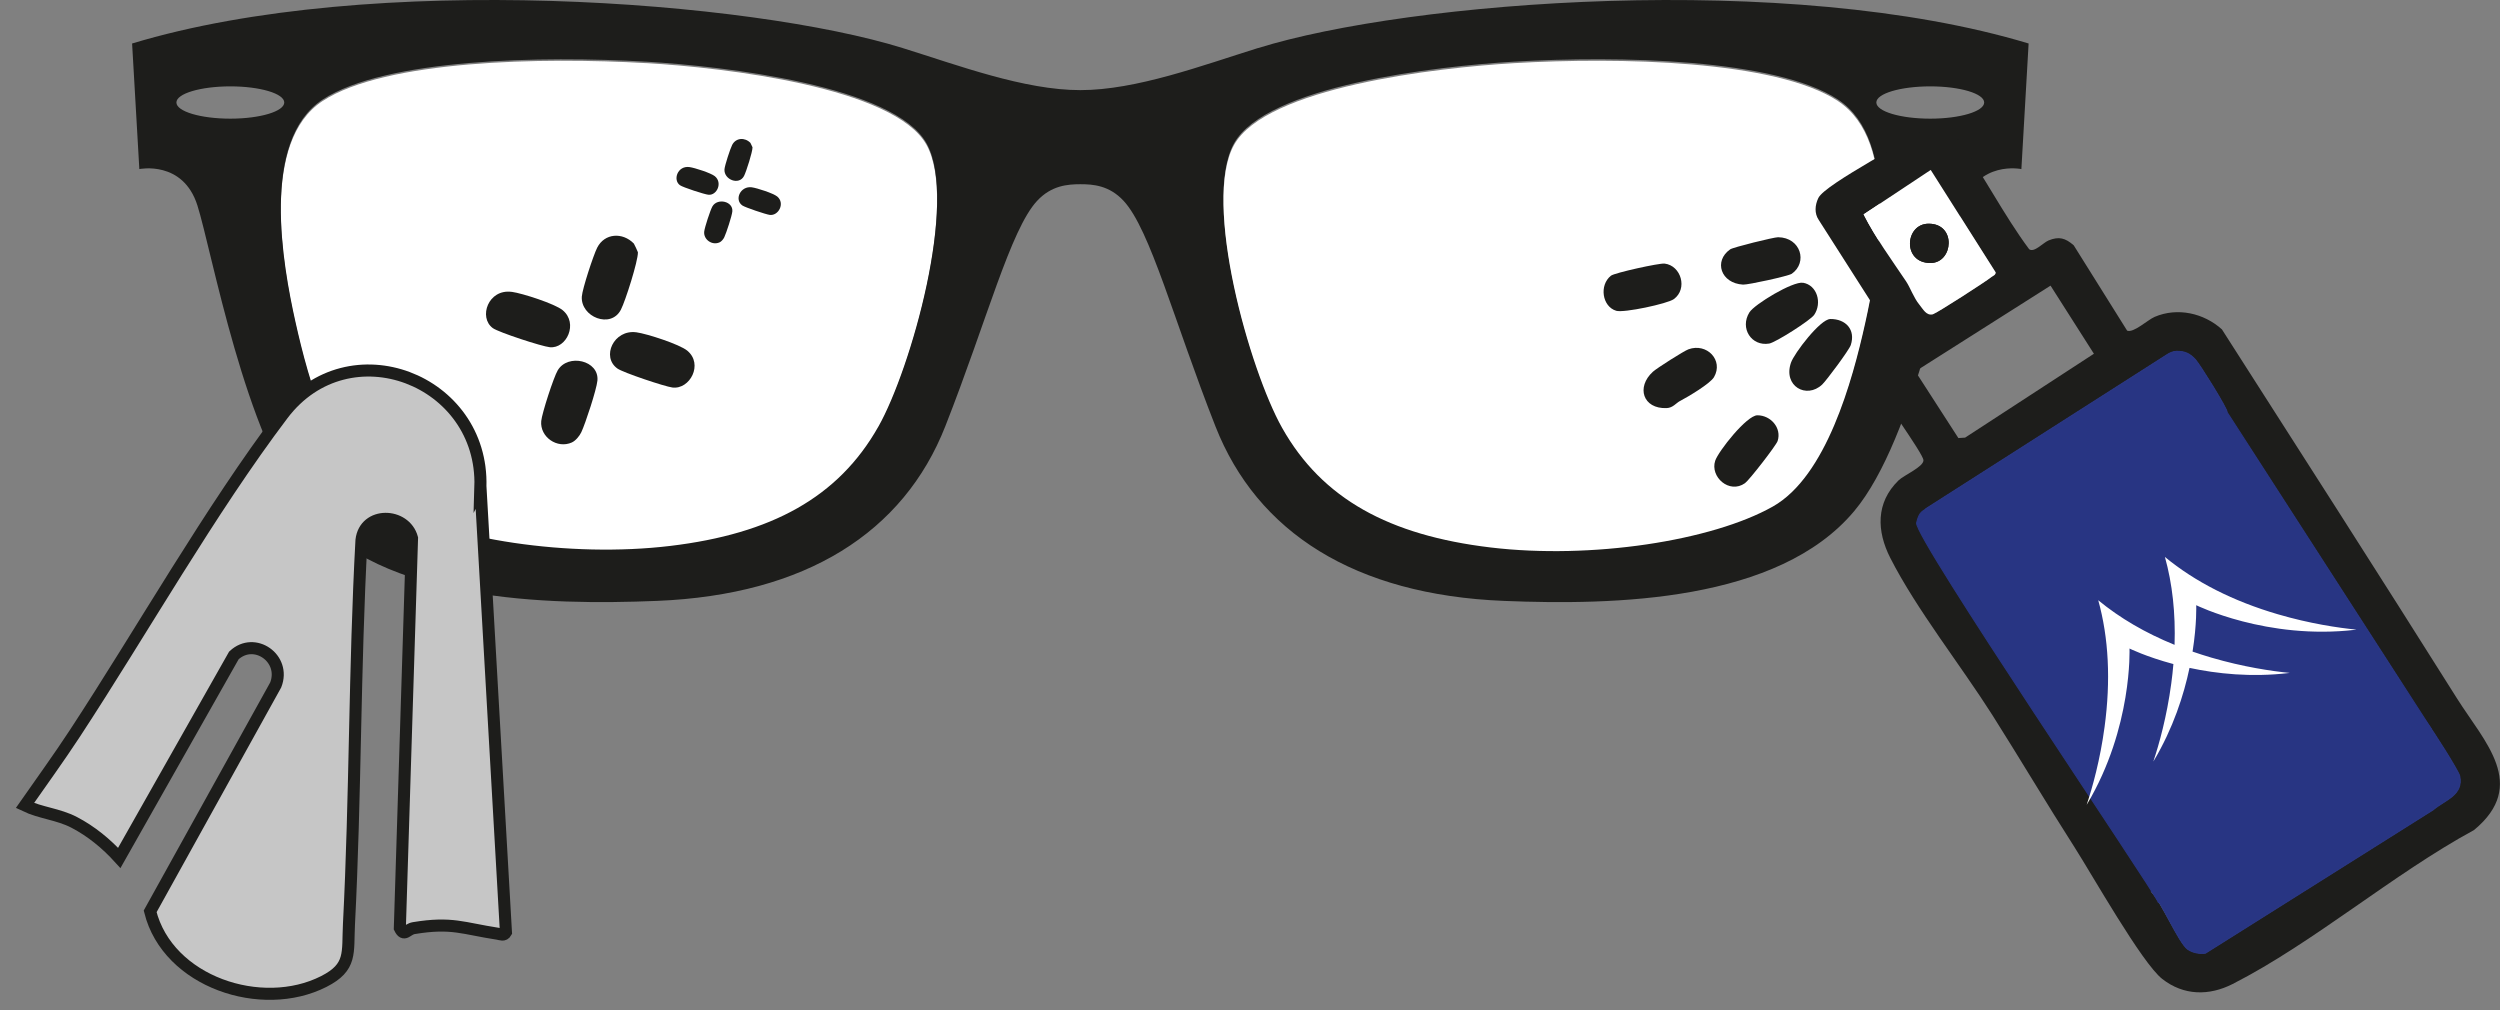 <svg id="Capa_1" xmlns="http://www.w3.org/2000/svg" xmlns:xlink="http://www.w3.org/1999/xlink" viewBox="0 0 559.79 226.26"><rect x="0" y="0" width="559.79" height="226.26" fill="#808080" stroke="none"/><defs><style>.cls-1,.cls-2,.cls-3{fill:none;}.cls-4{fill:#1d1d1b;}.cls-2{stroke:#283583;stroke-width:.25px;}.cls-2,.cls-3{stroke-miterlimit:10;}.cls-5{fill:#c6c6c6;}.cls-6{fill:#fff;}.cls-3{stroke:#1d1d1b;stroke-width:2.7px;}.cls-7{fill:#283583;}.cls-8{clip-path:url(#clippath);}</style><clipPath id="clippath"><rect class="cls-1" y="0" width="559.79" height="226.26"></rect></clipPath></defs><g class="cls-8"><path class="cls-6" d="M144.7,14.14c-23.29-1.35-58.46-.68-72.45,8.47-13.99,9.15-8.97,36.94-6.1,49.81,2.87,12.88,8.7,34.25,20.68,41,13.63,7.68,40.65,11.86,63.24,9.15,22.6-2.71,37.66-10.85,46.63-26.77,7.26-12.89,17.93-50.49,10.76-63.37-7.17-12.88-45.19-17.28-62.76-18.3"></path><path class="cls-4" d="M432.22,26.57c-6.67,0-12.08-1.62-12.08-3.62s5.41-3.61,12.08-3.61,12.07,1.62,12.07,3.61-5.41,3.62-12.07,3.62M417.63,72.09c-2.87,12.88-8.7,34.25-20.68,41-13.63,7.68-40.65,11.86-63.24,9.15-22.6-2.71-37.66-10.84-46.63-26.77-7.26-12.89-17.93-50.49-10.76-63.37,7.17-12.88,45.19-17.28,62.76-18.3,23.29-1.35,58.46-.68,72.45,8.47,13.99,9.15,8.97,36.94,6.1,49.81M196.71,95.47c-8.97,15.93-24.03,24.06-46.63,26.77-22.59,2.71-49.61-1.47-63.24-9.15-11.98-6.75-17.81-28.12-20.68-41-2.87-12.88-7.89-40.66,6.1-49.81,13.99-9.15,49.16-9.82,72.45-8.47,17.57,1.02,55.59,5.42,62.76,18.3,7.17,12.88-3.5,50.48-10.76,63.37M39.5,22.95c0-1.99,5.41-3.61,12.08-3.61s12.07,1.62,12.07,3.61-5.41,3.62-12.07,3.62-12.08-1.62-12.08-3.62M281.71,10.75c-12.51,3.9-27.26,9.43-39.81,9.43s-27.31-5.54-39.81-9.43C168.37.25,83.37-6.53,29.58,9.74l1.62,28.12s9.77-2.03,13,8.13c3.23,10.17,10.72,52.08,24.43,68.45,17.02,20.33,53.68,21.11,78.47,20.11,33.38-1.36,55.23-15.36,64.56-39.08,9.33-23.72,14.59-44.05,20.56-50.49,3.22-3.47,6.85-3.72,9.69-3.73,2.83,0,6.47.25,9.69,3.73,5.97,6.44,11.23,26.77,20.56,50.49,9.32,23.72,31.18,37.73,64.56,39.08,24.79,1.01,61.45.23,78.47-20.11,13.71-16.37,21.2-58.29,24.43-68.45,3.23-10.17,13-8.13,13-8.13l1.62-28.12c-53.8-16.27-138.8-9.49-172.51,1.02"></path><path class="cls-6" d="M411.54,22.61c-13.99-9.15-49.16-9.82-72.45-8.47-17.57,1.02-55.59,5.42-62.76,18.3-7.17,12.88,3.5,50.48,10.76,63.37,8.97,15.93,24.03,24.06,46.62,26.77,22.6,2.71,49.61-1.47,63.24-9.15,11.99-6.75,17.82-28.13,20.68-41,2.87-12.88,7.89-40.66-6.1-49.81"></path><path class="cls-4" d="M128.06,99.07c-3.3,1.49-7.2-1.23-6.87-4.79.17-1.77,2.78-9.82,3.69-11.35,2.27-3.84,9.33-2.25,8.89,2.31-.2,2.02-2.67,9.54-3.6,11.53-.4.85-1.28,1.92-2.12,2.3"></path><path class="cls-4" d="M114.61,65.35c2.35.32,9.65,2.68,11.37,4.1,3.56,2.93.91,8.65-2.86,8.3-1.77-.17-11.46-3.33-12.77-4.28-3.26-2.38-1.05-8.84,4.26-8.11"></path><path class="cls-4" d="M141.93,54.54c.07.08.91,1.84.91,1.95.04,1.96-2.8,10.9-3.81,12.85-2.25,4.37-9.06,1.63-8.75-2.95.12-1.72,2.59-9.25,3.44-10.93,1.67-3.28,5.7-3.5,8.21-.92"></path><path class="cls-4" d="M142.51,74.41c2.36.32,9.64,2.68,11.37,4.1,3.68,3.02.59,8.76-3.32,8.26-1.7-.22-11.02-3.33-12.31-4.25-3.67-2.61-.82-8.81,4.26-8.11"></path><path class="cls-4" d="M161.11,54.27c-1.65.75-3.6-.62-3.43-2.39.08-.89,1.39-4.91,1.85-5.68,1.14-1.92,4.67-1.13,4.45,1.15-.1,1.01-1.33,4.77-1.8,5.77-.2.43-.64.96-1.06,1.15"></path><path class="cls-4" d="M154.38,37.41c1.18.16,4.83,1.34,5.69,2.05,1.78,1.46.46,4.32-1.43,4.15-.88-.08-5.73-1.66-6.39-2.14-1.64-1.19-.53-4.42,2.13-4.06"></path><path class="cls-4" d="M168.04,32.01s.46.92.46.97c.02.98-1.4,5.45-1.9,6.42-1.13,2.18-4.53.82-4.38-1.48.06-.86,1.29-4.63,1.72-5.46.83-1.64,2.85-1.75,4.1-.46"></path><path class="cls-4" d="M168.33,41.94c1.18.16,4.82,1.34,5.69,2.05,1.84,1.51.3,4.38-1.66,4.13-.85-.11-5.51-1.67-6.15-2.12-1.84-1.31-.41-4.4,2.13-4.06"></path><path class="cls-4" d="M544.85,181.31c2.59-2.19,6.81-3.27,5.91-7.54-.24-1.1-6.18-10.5-7.21-11.72-.31-.37-.41-.95-1.04-.96l-60.81,38.66c2.25,2.28,6.15,11.37,8.17,12.81,1.05.75,2.7,1.07,3.97.87l51.01-32.11ZM535.95,154.54c1.32-.31,2.16-.82,1.38-2.26l-33.73-52.25-60.34,38.76,34.01,53.4,58.68-37.65ZM487.4,78.67c-.78,0-1.47.33-2.12.72l-54,34.49c-.6.66-1.23,1.67-1.41,2.54-.66,3.11,6.47,11.11,7.85,14.35l60.56-37.75.42-.68c.15-.68-6.15-10.77-7.11-11.8-1.24-1.34-2.28-1.88-4.19-1.87M459.16,63.95l-30.28,19.21,9.63,14.93,1.51-.1,28.84-18.78-9.71-15.25ZM429.76,68.2c.86,1.04,1.56,2.49,2.97,2.19.76-.16,12.04-7.43,13.16-8.36.37-.31.95-.41.96-1.04l-14.54-22.95-15.02,9.96c2.7,5.32,6.2,10.08,9.5,14.99.94,1.41,1.72,3.71,2.96,5.2M438.48,31.31c5.63,7.75,10.12,16.75,15.87,24.48,1.09.89,3.13-1.44,4.35-1.95,2.33-.95,3.75-.56,5.64,1.09l11.96,19.11c1.44.57,4.63-2.44,6.17-3.09,5.09-2.17,11-.85,15.05,2.8,17.63,27.54,35.32,55.13,52.71,82.75,6.02,9.55,15.97,19.28,3.73,29.37-18.09,9.82-35.94,25.24-54.03,34.46-5.28,2.69-10.97,2.63-15.77-1.13-4.55-3.57-15.71-23.35-19.67-29.54-6.2-9.68-12.18-19.77-18.35-29.52-7.02-11.07-17.04-23.73-22.88-35.22-3.03-5.96-3.29-12.34,1.85-17.35,1.23-1.19,5.63-3.03,5.58-4.52-.06-1.54-9.97-15.01-11.42-18.09-.85-1.82-1.5-3.48-.41-5.37,1.08-1.86,5.24-2.47,4.76-4.68l-16.37-25.65c-1.02-1.51-.85-3.33-.1-4.91,1.54-3.24,21.3-13.15,25.08-16.55,3.62-1.31,4.52,1.14,6.24,3.5"></path><path class="cls-4" d="M403.72,63.31c3.17.53,4.32,4.53,2.5,7.2-.83,1.21-8.62,6.17-10.07,6.42-3.97.67-6.62-3.43-4.44-6.97,1.13-1.83,9.75-7.02,12.01-6.64"></path><path class="cls-4" d="M376.21,89.77c-.94.49-1.61,1.56-3.04,1.61-5.3.2-6.85-4.7-3.05-8.15.87-.79,6.93-4.65,7.96-5.02,4.12-1.49,7.9,2.47,5.71,6.24-.85,1.46-5.89,4.44-7.57,5.32"></path><path class="cls-4" d="M409.82,71.43c3.49-.03,5.72,2.4,4.6,5.83-.36,1.11-5.45,7.94-6.41,8.85-3.53,3.31-8.77.33-6.99-4.88.72-2.12,6.58-9.78,8.8-9.79"></path><path class="cls-4" d="M398.15,53.12c5.06.06,6.68,5.64,3.06,8.18-.73.51-9.78,2.49-10.91,2.43-5-.28-6.63-5.28-2.88-7.9.65-.46,9.79-2.72,10.72-2.71"></path><path class="cls-4" d="M372.73,59.02c3.71.45,5.23,5.66,2.06,7.96-1.41,1.03-11.19,3.12-12.89,2.61-3.15-.93-3.86-5.74-1.18-7.86.81-.64,10.87-2.86,12.02-2.71"></path><path class="cls-4" d="M393.51,92.99c2.99,0,5.48,2.84,4.53,5.76-.33,1-6.37,8.78-7.31,9.44-3.51,2.49-7.86-1.42-6.67-5.02.71-2.13,7.06-10.18,9.45-10.18"></path><path class="cls-7" d="M487.4,78.67c1.91,0,2.95.53,4.19,1.87.95,1.03,7.25,11.13,7.1,11.8l45.67,70.82-61.05,38.9c-1.38-3.23-54.8-81.87-54.14-84.98.6-2.7,1.5-2.53,2.1-3.19l54.01-34.49c.64-.4,1.34-.72,2.12-.72"></path><path class="cls-2" d="M487.4,78.67c1.91,0,2.95.53,4.19,1.87.95,1.03,7.25,11.13,7.1,11.8l45.67,70.82-61.05,38.9c-1.38-3.23-54.8-81.87-54.14-84.98.6-2.7,1.5-2.53,2.1-3.19l54.01-34.49c.64-.4,1.34-.72,2.12-.72Z"></path><path class="cls-7" d="M544.85,181.31l-51.01,32.11c-1.27.21-2.92-.12-3.97-.87-2.02-1.44-5.88-10.7-8.13-12.98l60.77-38.49c.63.02.73.59,1.04.96,1.03,1.23,6.98,10.62,7.21,11.72.9,4.27-3.32,5.35-5.91,7.54"></path><path class="cls-2" d="M544.85,181.31l-51.01,32.11c-1.27.21-2.92-.12-3.97-.87-2.02-1.44-5.88-10.7-8.13-12.98l60.77-38.49c.63.02.73.59,1.04.96,1.03,1.23,6.98,10.62,7.21,11.72.9,4.27-3.32,5.35-5.91,7.54Z"></path><path class="cls-6" d="M431.86,50.09c-5.36,0-5.95,8.85.44,8.8,5.09-.04,5.83-8.8-.44-8.8M429.76,68.2c-1.24-1.5-2.02-3.8-2.96-5.2-3.3-4.92-6.8-9.68-9.5-14.99l15.02-9.96,14.54,22.95c-.02.63-.59.73-.96,1.04-1.11.93-12.39,8.2-13.16,8.36-1.42.3-2.12-1.15-2.97-2.19"></path><path class="cls-4" d="M431.86,50.09c6.28,0,5.53,8.76.44,8.8-6.39.05-5.8-8.8-.44-8.8"></path><path class="cls-5" d="M107.58,108.99l5.71,99.78c-.46.81-1.14.42-1.83.31-7.82-1.19-10.25-2.67-18.8-1.26-1.56.25-2.14,2.04-3.13,0l2.73-87.33c-1.54-5.7-10.59-5.95-11.32.47-1.56,28.58-1.33,57.34-2.8,85.93-.33,6.5.71,9.66-5.65,12.89-13.88,7.05-34.91.12-38.87-15.71l28.12-50.71c2.32-5.93-4.76-10.91-9.37-6.6l-25.66,45.34c-2.89-3.18-6.28-5.97-10.1-7.96-3.55-1.85-7.53-2.09-11.03-3.77,3.75-5.37,7.63-10.72,11.22-16.2,14.92-22.77,30.35-50.03,46.51-71.37,14.78-19.52,45.02-7.83,44.26,16.21"></path><path class="cls-3" d="M107.58,108.99l5.71,99.78c-.46.81-1.14.42-1.83.31-7.82-1.19-10.25-2.67-18.8-1.26-1.56.25-2.14,2.04-3.13,0l2.73-87.33c-1.54-5.7-10.59-5.95-11.32.47-1.56,28.58-1.33,57.34-2.8,85.93-.33,6.5.71,9.66-5.65,12.89-13.88,7.05-34.91.12-38.87-15.71l28.12-50.71c2.32-5.93-4.76-10.91-9.37-6.6l-25.66,45.34c-2.89-3.18-6.28-5.97-10.1-7.96-3.55-1.85-7.53-2.09-11.03-3.77,3.75-5.37,7.63-10.72,11.22-16.2,14.92-22.77,30.35-50.03,46.51-71.37,14.78-19.52,45.02-7.83,44.26,16.21Z"></path><path class="cls-6" d="M527.43,141.01c.07-.01.14-.02.2-.03-4.02-.39-10.39-1.33-17.56-3.43-10.02-2.93-18.55-7.26-25.31-12.84,1.68,6.03,2.39,12.63,2.16,19.68-6.53-2.66-12.26-6-17.09-9.99,2.35,8.44,2.82,18.01,1.42,28.36-.99,7.4-2.73,13.61-4.01,17.44.03-.05.07-.11.11-.17,10.2-17.15,9.48-34.82,9.48-34.82,0,0,3.73,1.85,9.83,3.48-.12,1.44-.28,2.9-.48,4.37-.99,7.4-2.73,13.61-4.01,17.44.03-.05.07-.11.11-.17,4.34-7.3,6.71-14.69,7.99-20.78,6.08,1.3,13.8,2.15,22.23,1.15.07-.01.14-.02.2-.03-4.02-.39-10.4-1.33-17.56-3.43-1.43-.42-2.82-.87-4.19-1.34.99-6.24.82-10.39.82-10.39,0,0,15.85,7.84,35.67,5.5"></path></g></svg>